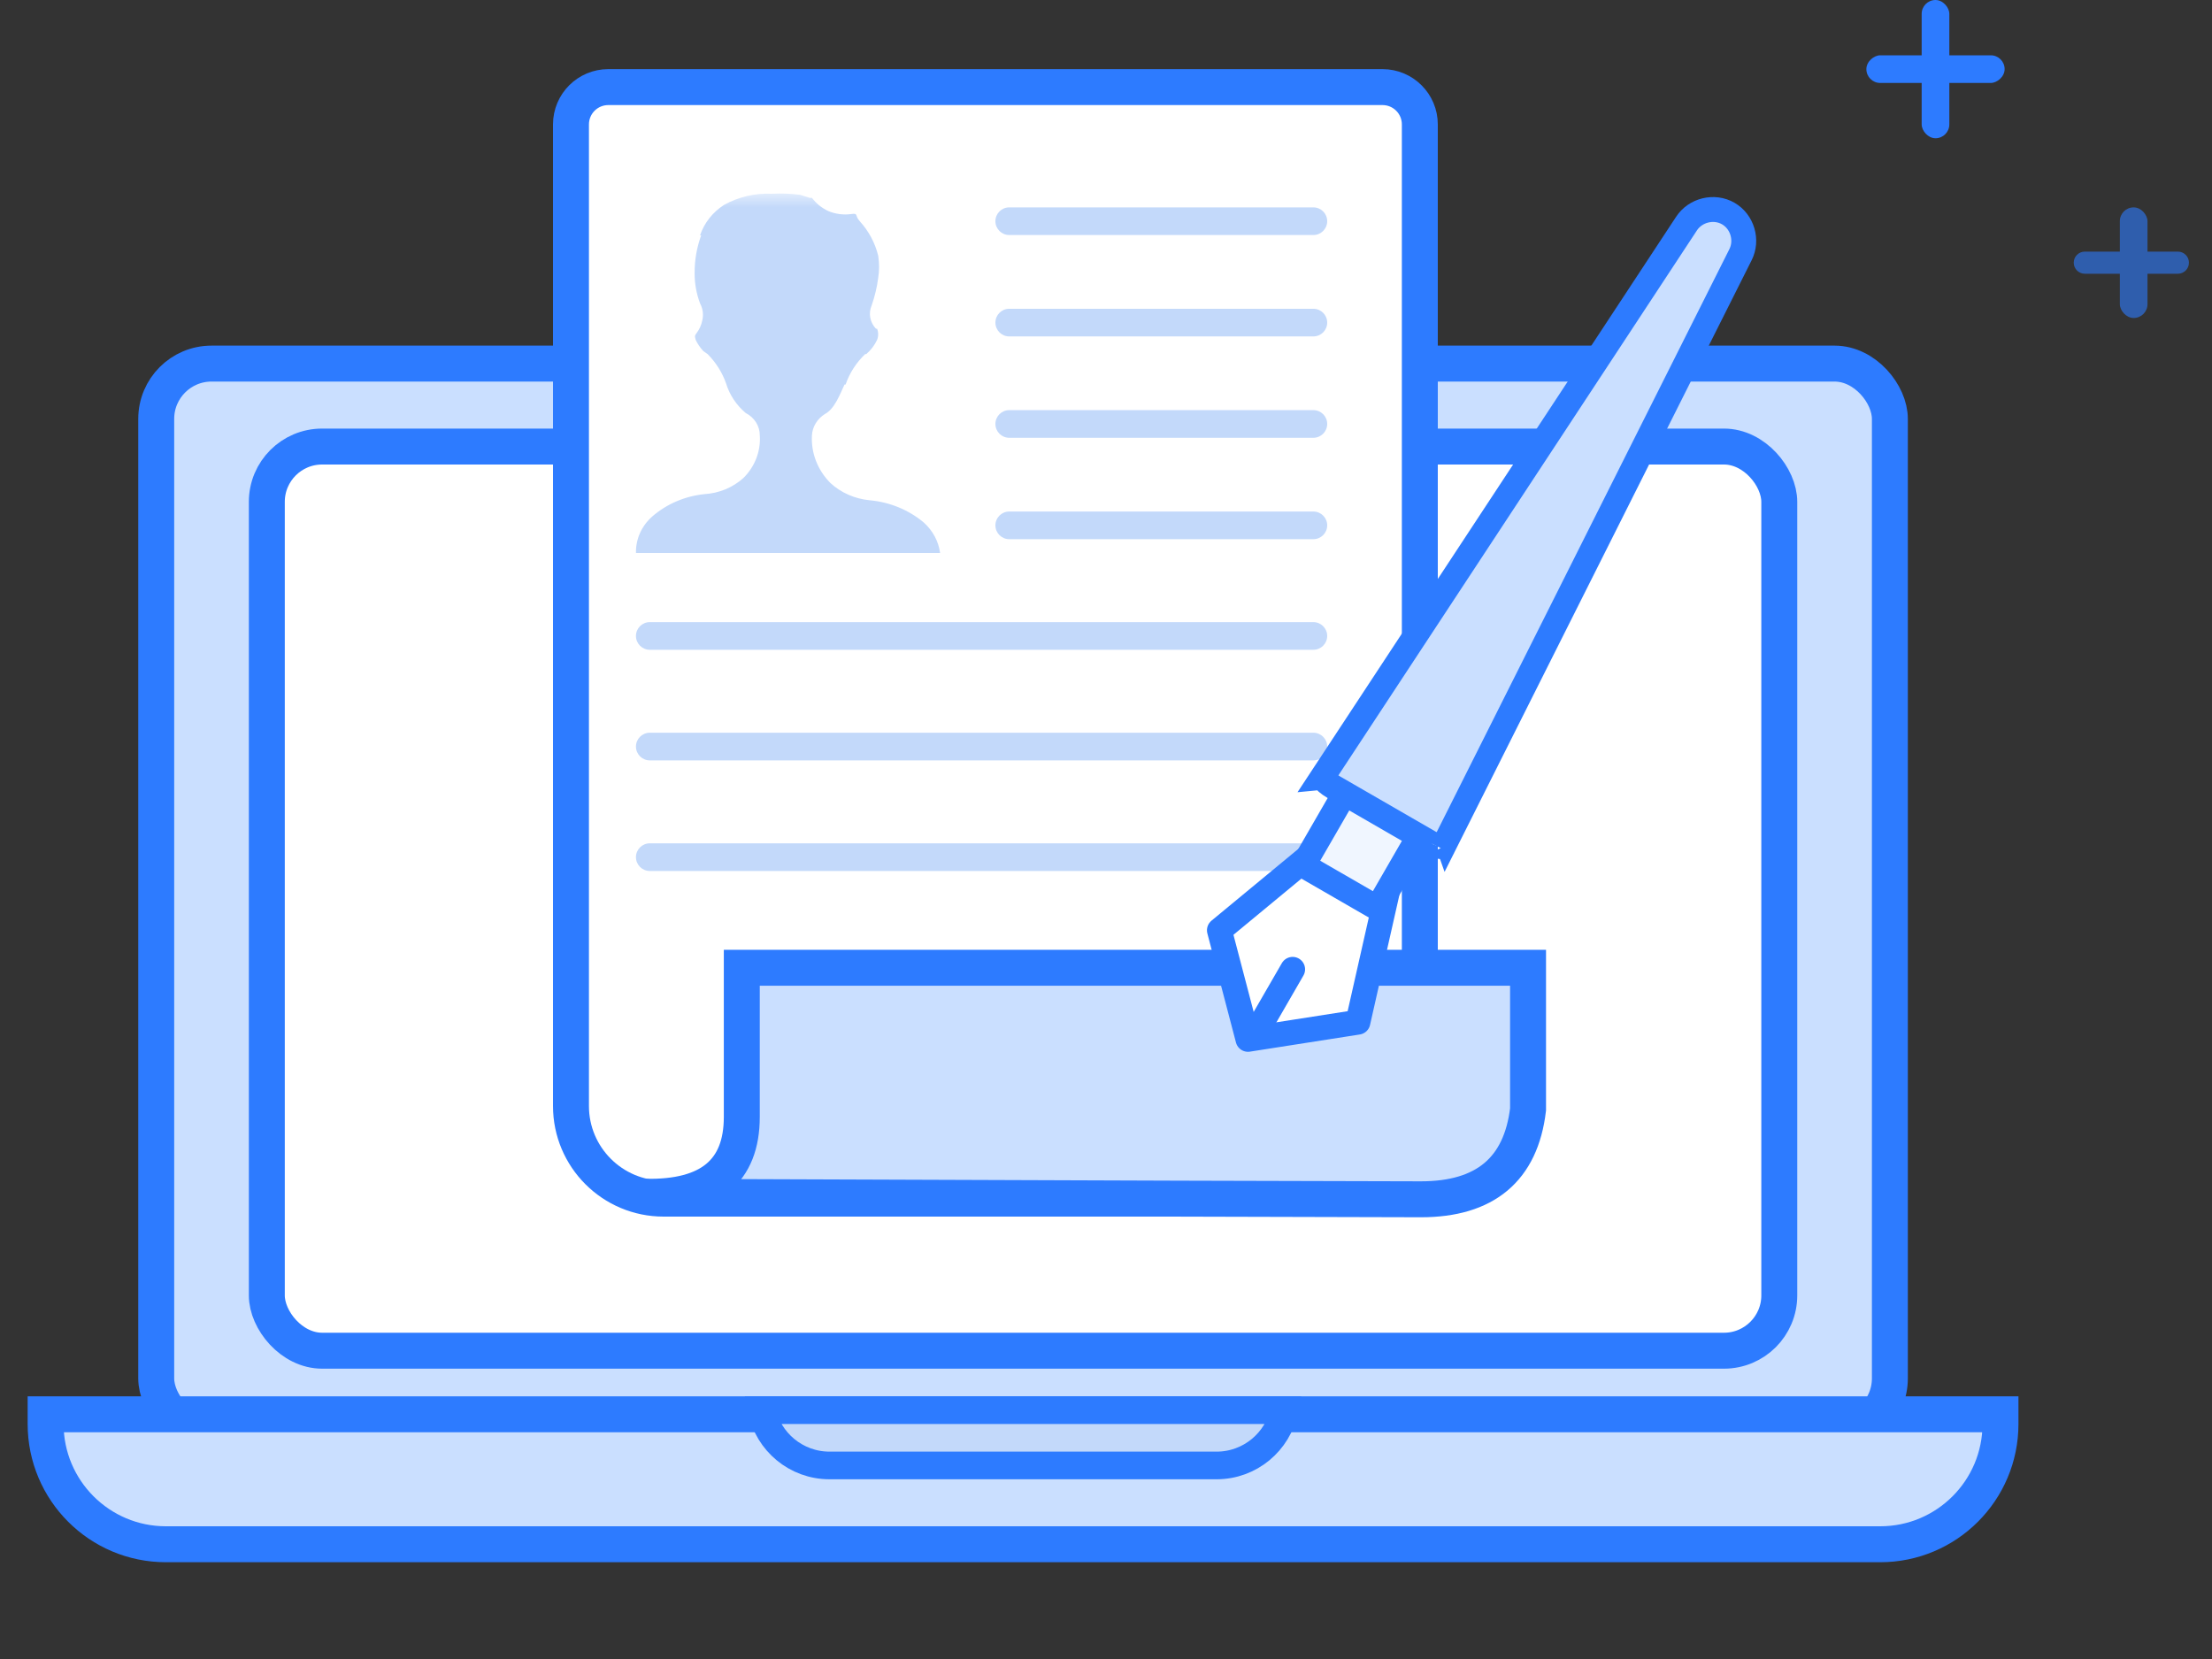 <svg xmlns="http://www.w3.org/2000/svg" xmlns:xlink="http://www.w3.org/1999/xlink" width="80px" height="60px" viewBox="0 0 80 60" version="1.1">
    <rect x="0" y="0" width="80" height="60" fill="#333333" stroke="none"/>
    <!-- Generator: Sketch 59.1 (86144) - https://sketch.com -->
    <title>icon_fwnr_1</title>
    <desc>Created with Sketch.</desc>
    <defs>
        <polygon id="path-1" points="6.94631672e-17 0 20 0 20 14 6.94631672e-17 14"/>
    </defs>
    <g id="页面-1" stroke="none" stroke-width="1" fill="none" fill-rule="evenodd">
        <g id="pc端" transform="translate(-464, -823)">
            <g id="服务内容" transform="translate(0, 597)">
                <g id="icon_fwnr_1" transform="translate(464, 226)">
                    <rect id="矩形" stroke="#2D7BFF" stroke-width="1.3" fill="#CADFFF" x="5.65" y="13.15" width="62.7" height="38.7" rx="2"/>
                    <rect id="矩形" stroke="#2D7BFF" stroke-width="1.3" fill="#FFFFFF" x="9.65" y="16.15" width="54.7" height="32.7" rx="2"/>
                    <path d="M1.65,51.15 L1.65,51.5 C1.65,53.902 3.598,55.85 6,55.85 L68,55.85 C70.402,55.85 72.35,53.902 72.35,51.5 L72.35,51.15 L1.65,51.15 Z" id="矩形" stroke="#2D7BFF" stroke-width="1.3" fill="#CADFFF"/>
                    <path d="M27.55,51 C27.782,52.141 28.791,53 30,53 L44,53 C45.209,53 46.218,52.141 46.45,51 L27.55,51 Z" id="矩形" stroke="#2D7BFF" fill="#C3D9FA"/>
                    <g id="需求" transform="translate(19, 2.5)">
                        <path d="M3,0.65 C2.254,0.65 1.65,1.254 1.65,2 L1.65,37.5 C1.65,39.35 3.15,40.85 5,40.85 L29,40.85 C30.85,40.85 32.35,39.35 32.35,37.5 L32.35,2 C32.35,1.254 31.746,0.65 31,0.65 L3,0.65 Z" id="矩形" stroke="#2D7BFF" stroke-width="1.3" fill="#FFFFFF"/>
                        <path d="M7.828,32.5 L36.264,32.5 L36.264,37.624 C36.005,39.79 34.713,40.874 32.389,40.874 C30.066,40.874 20.717,40.843 4.343,40.782 C6.666,40.828 7.828,39.865 7.828,37.895 C7.828,35.925 7.828,34.127 7.828,32.5 Z" id="路径-3" stroke="#2D7BFF" stroke-width="1.3" fill="#CADFFF" fill-rule="nonzero"/>
                        <g id="人物" transform="translate(0, 4.5)">
                            <mask id="mask-2" fill="white">
                                <use xlink:href="#path-1"/>
                            </mask>
                            <g id="Clip-2"/>
                            <path d="M4.59,11.679 C5.109,11.227 5.77,10.944 6.475,10.871 C7.007,10.839 7.508,10.631 7.89,10.284 C8.306,9.869 8.519,9.311 8.479,8.743 C8.48,8.407 8.284,8.097 7.968,7.936 C7.631,7.65 7.386,7.281 7.261,6.871 C7.123,6.476 6.895,6.113 6.593,5.807 L6.436,5.697 C6.324,5.575 6.231,5.44 6.161,5.293 C6.122,5.146 6.122,5.146 6.201,5.036 C6.298,4.904 6.365,4.754 6.397,4.596 C6.45,4.386 6.422,4.165 6.318,3.972 C6.186,3.618 6.119,3.246 6.122,2.871 C6.12,2.409 6.199,1.951 6.358,1.513 L6.318,1.513 C6.467,1.066 6.771,0.679 7.183,0.412 C7.703,0.121 8.305,-0.02 8.911,0.008 C9.252,-0.01 9.594,0.002 9.932,0.045 L10.286,0.155 L10.365,0.155 C10.516,0.357 10.718,0.521 10.954,0.632 C11.212,0.741 11.498,0.78 11.779,0.742 C12.059,0.705 11.897,0.779 12.093,0.999 C12.42,1.359 12.649,1.787 12.761,2.247 C12.804,2.515 12.804,2.787 12.761,3.055 C12.716,3.391 12.637,3.723 12.525,4.045 C12.4,4.332 12.461,4.659 12.682,4.89 L12.721,4.89 C12.773,5.02 12.773,5.163 12.721,5.293 C12.63,5.488 12.496,5.663 12.329,5.807 L12.289,5.807 C11.965,6.118 11.723,6.495 11.582,6.908 L11.543,6.908 C11.386,7.238 11.189,7.789 10.836,7.972 C10.558,8.145 10.383,8.431 10.365,8.743 C10.328,9.379 10.569,10.001 11.032,10.468 C11.414,10.82 11.913,11.04 12.447,11.092 C13.177,11.157 13.866,11.44 14.411,11.899 C14.737,12.192 14.945,12.581 15,13 L4.001,13 C3.988,12.502 4.202,12.021 4.59,11.679 Z" id="Fill-1" fill="#C3D9FA" mask="url(#mask-2)"/>
                        </g>
                        <path d="M28.5,28 C28.776,28 29,28.224 29,28.5 C29,28.776 28.776,29 28.5,29 L4.5,29 C4.224,29 4,28.776 4,28.5 C4,28.224 4.224,28 4.5,28 L28.5,28 Z M28.5,24 C28.776,24 29,24.224 29,24.5 C29,24.776 28.776,25 28.5,25 L4.5,25 C4.224,25 4,24.776 4,24.5 C4,24.224 4.224,24 4.5,24 L28.5,24 Z M28.5,20 C28.776,20 29,20.224 29,20.5 C29,20.776 28.776,21 28.5,21 L4.5,21 C4.224,21 4,20.776 4,20.5 C4,20.224 4.224,20 4.5,20 L28.5,20 Z M28.5,16 C28.776,16 29,16.224 29,16.5 C29,16.776 28.776,17 28.5,17 L17.5,17 C17.224,17 17,16.776 17,16.5 C17,16.224 17.224,16 17.5,16 L28.5,16 Z M28.5,12.333 C28.776,12.333 29,12.557 29,12.833 C29,13.109 28.776,13.333 28.5,13.333 L17.5,13.333 C17.224,13.333 17,13.109 17,12.833 C17,12.557 17.224,12.333 17.5,12.333 L28.5,12.333 Z M28.5,8.667 C28.776,8.667 29,8.891 29,9.167 C29,9.443 28.776,9.667 28.5,9.667 L17.5,9.667 C17.224,9.667 17,9.443 17,9.167 C17,8.891 17.224,8.667 17.5,8.667 L28.5,8.667 Z M28.5,5 C28.776,5 29,5.224 29,5.5 C29,5.776 28.776,6 28.5,6 L17.5,6 C17.224,6 17,5.776 17,5.5 C17,5.224 17.224,5 17.5,5 L28.5,5 Z" id="形状结合" fill="#C3D9FA"/>
                    </g>
                    <g id="钢笔" transform="translate(54, 22.5) rotate(-330) translate(-54, -22.5) translate(51, 5)" stroke="#2D7BFF" stroke-width="0.9">
                        <polyline id="路径-4" fill="#FFFFFF" stroke-linejoin="round" points="1.899 27 0 32.101 2.868 35 6 32.475 4.298 27"/>
                        <rect id="矩形" fill="#F0F6FF" x="1.45" y="25.45" width="3.1" height="3.1"/>
                        <path d="M0.454,25.448 C0.458,25.445 0.465,25.447 0.477,25.454 C0.59,25.512 0.77,25.55 0.971,25.55 L4.985,25.55 C5.187,25.55 5.366,25.512 5.479,25.454 C5.491,25.447 5.498,25.445 5.502,25.447 L4.105,1.523 C4.075,0.934 3.567,0.45 2.978,0.45 C2.389,0.45 1.881,0.934 1.851,1.526 L0.454,25.448 Z M5.502,25.447 C5.509,25.452 5.504,25.475 5.506,25.52 L5.502,25.447 Z" id="矩形" fill="#CADFFF"/>
                        <line x1="3" y1="34.5" x2="3" y2="32" id="直线-4" stroke-linecap="round"/>
                    </g>
                    <g id="十字" opacity="0.6" transform="translate(75, 7.5)" fill="#2D7BFF">
                        <rect id="矩形" x="1.667" y="0" width="1" height="4" rx="0.5"/>
                        <path d="M2.083,-0.083 C2.304,-0.083 2.483,0.096 2.483,0.317 L2.483,3.683 C2.483,3.904 2.304,4.083 2.083,4.083 C1.862,4.083 1.683,3.904 1.683,3.683 L1.683,0.317 C1.683,0.096 1.862,-0.083 2.083,-0.083 Z" id="矩形" transform="translate(2.083, 2) rotate(90) translate(-2.083, -2) "/>
                    </g>
                    <g id="十字" transform="translate(67.5, 0)" fill="#2D7BFF">
                        <rect id="矩形" x="2" y="0" width="1" height="5" rx="0.5"/>
                        <rect id="矩形" transform="translate(2.5, 2.5) rotate(90) translate(-2.5, -2.5) " x="2" y="0" width="1" height="5" rx="0.5"/>
                    </g>
                </g>
            </g>
        </g>
    </g>
</svg>